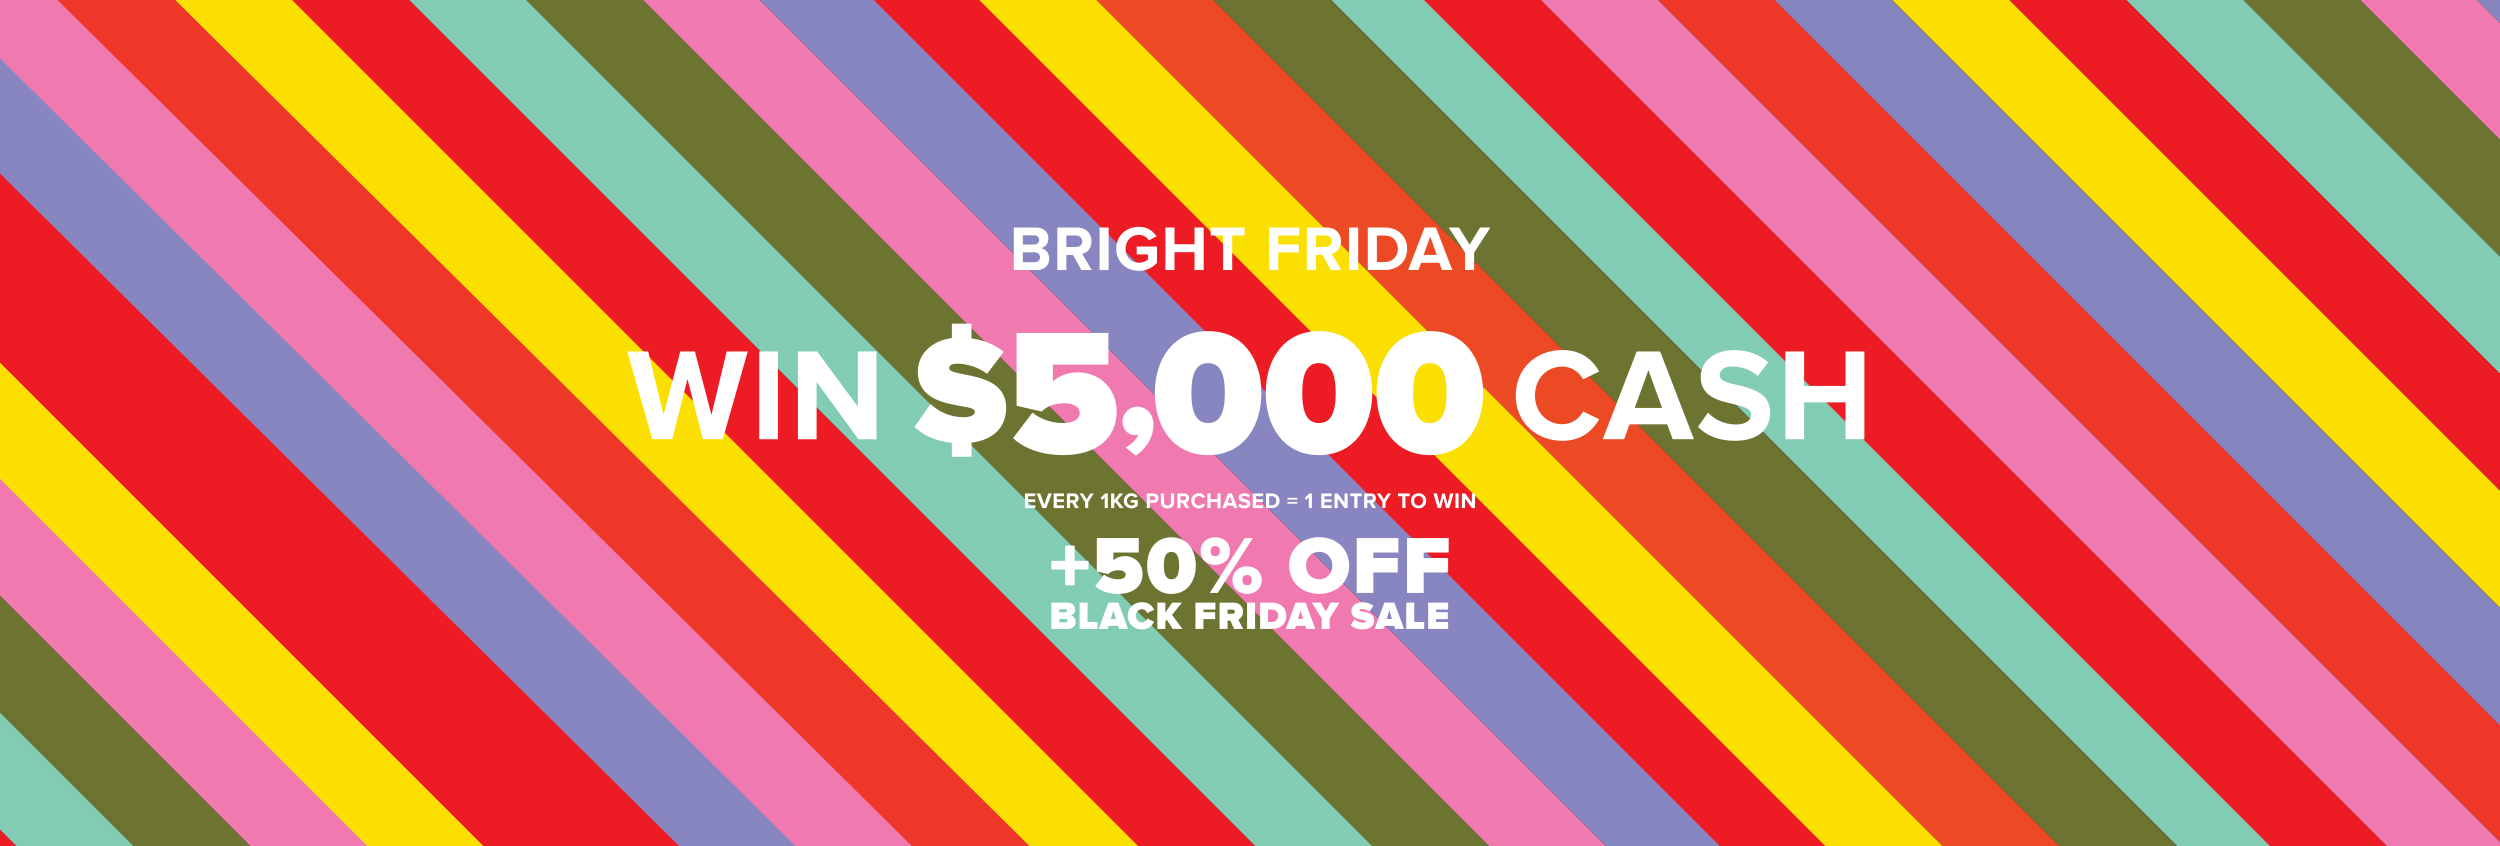 <svg viewBox="0 0 1920 650" xmlns:xlink="http://www.w3.org/1999/xlink" xmlns="http://www.w3.org/2000/svg" data-name="Layer 1" id="Layer_1">
  <rect x="0" y="0" width="1920" height="650" fill="#333333" stroke="none"/>
  <defs>
    <style>
      .cls-1 {
        fill: none;
      }

      .cls-2 {
        fill: #ee3729;
      }

      .cls-3 {
        fill: #8886c0;
      }

      .cls-4 {
        fill: #fadf00;
      }

      .cls-5 {
        fill: #ec4a24;
      }

      .cls-6 {
        fill: #f07ab0;
      }

      .cls-7 {
        fill: #6d7331;
      }

      .cls-8 {
        fill: #ed1c24;
      }

      .cls-9 {
        fill: #fff;
      }

      .cls-10 {
        fill: #82ccb3;
      }

      .cls-11 {
        clip-path: url(#clippath);
      }
    </style>
    <clipPath id="clippath">
      <rect height="830.53" width="1980.73" y="-61.03" x="-36.08" class="cls-1"></rect>
    </clipPath>
  </defs>
  <g class="cls-11">
    <rect transform="translate(-388.47 586.1) rotate(-45)" height="1613.53" width="63.57" y="-44.79" x="481.47" class="cls-4"></rect>
    <g>
      <rect transform="translate(1230.58 459.15) rotate(135)" height="1322.4" width="63.57" y="-176.76" x="488.41" class="cls-6"></rect>
      <rect transform="translate(1043.18 508.67) rotate(135)" height="1322.4" width="63.57" y="-190.82" x="384.46" class="cls-7"></rect>
      <rect transform="translate(-145.24 528.34) rotate(-45)" height="1322.4" width="63.57" y="-221.71" x="533.36" class="cls-3"></rect>
      <rect transform="translate(-100.05 547.06) rotate(-45)" height="1322.4" width="63.57" y="-266.9" x="578.55" class="cls-8"></rect>
    </g>
    <g>
      <rect transform="translate(890.71 572.39) rotate(135)" height="1322.4" width="63.57" y="-190.54" x="295.03" class="cls-10"></rect>
      <rect transform="translate(927.82 714.89) rotate(135)" height="1534.78" width="63.57" y="-217.79" x="284.07" class="cls-8"></rect>
    </g>
    <rect transform="translate(-329.91 338.8) rotate(-45)" height="1558.17" width="63.57" y="-211.45" x="212.23" class="cls-4"></rect>
    <g>
      <rect transform="translate(1097.1 1038.01) rotate(135)" height="1322.4" width="63.57" y="85.02" x="301.79" class="cls-6"></rect>
      <rect transform="translate(909.71 1087.52) rotate(135)" height="1322.4" width="63.57" y="70.97" x="197.84" class="cls-7"></rect>
    </g>
    <g>
      <rect transform="translate(-476.86 313.66) rotate(-45)" height="1322.4" width="63.57" y="71.25" x="108.4" class="cls-10"></rect>
      <rect transform="translate(-535.89 329.03) rotate(-45)" height="1534.78" width="63.57" y="44" x="97.45" class="cls-8"></rect>
    </g>
    <rect transform="translate(-569.68 283.51) rotate(-45)" height="1558.17" width="63.57" y="50.33" x="25.61" class="cls-4"></rect>
    <g>
      <g>
        <rect transform="translate(1880.67 17.16) rotate(135)" height="1322.4" width="63.57" y="-263.12" x="905" class="cls-6"></rect>
        <rect transform="translate(1693.28 66.67) rotate(135)" height="1322.4" width="63.57" y="-277.18" x="801.05" class="cls-7"></rect>
        <rect transform="translate(37.84 797.62) rotate(-45)" height="1322.4" width="63.57" y="-308.07" x="949.95" class="cls-3"></rect>
        <rect transform="translate(82.15 814.21) rotate(-45)" height="1322.4" width="63.57" y="-353.26" x="992.14" class="cls-8"></rect>
      </g>
      <g>
        <rect transform="translate(-54.01 638.22) rotate(-45)" height="1322.4" width="63.57" y="-276.89" x="711.61" class="cls-10"></rect>
        <rect transform="translate(-113.04 653.6) rotate(-45)" height="1534.78" width="63.57" y="-304.14" x="700.66" class="cls-8"></rect>
      </g>
      <rect transform="translate(-146.83 608.08) rotate(-45)" height="1558.17" width="63.57" y="-297.81" x="628.82" class="cls-4"></rect>
      <g>
        <rect transform="translate(1991.28 -429.5) rotate(135)" height="1691.68" width="63.57" y="-648.18" x="1052.81" class="cls-5"></rect>
        <rect transform="translate(1970.54 -310.96) rotate(135)" height="1720.04" width="63.57" y="-607.38" x="1017.89" class="cls-4"></rect>
        <rect transform="translate(204.01 888.93) rotate(-45)" height="1820.37" width="63.57" y="-711.97" x="1143.26" class="cls-7"></rect>
        <rect transform="translate(249.19 907.65) rotate(-45)" height="1820.37" width="63.57" y="-757.16" x="1188.45" class="cls-10"></rect>
      </g>
      <g>
        <rect transform="translate(388.76 925.81) rotate(-45)" height="1842.81" width="63.57" y="-927.77" x="1280.15" class="cls-2"></rect>
        <rect transform="translate(2217.28 -691.66) rotate(135)" height="1927.23" width="63.57" y="-850.23" x="1220.1" class="cls-8"></rect>
        <rect transform="translate(2244.9 -807.35) rotate(135)" height="1906.94" width="63.57" y="-892.21" x="1257.88" class="cls-6"></rect>
        <rect transform="translate(443.74 919.75) rotate(-45)" height="1774.3" width="63.57" y="-962.92" x="1300.32" class="cls-3"></rect>
      </g>
      <g>
        <rect transform="translate(-194.07 477.5) rotate(-45.28)" height="1489.89" width="63.57" y="-273.52" x="443.67" class="cls-6"></rect>
        <rect transform="translate(-188.01 592.07) rotate(-45.28)" height="1728.53" width="63.57" y="-342.82" x="584.06" class="cls-2"></rect>
        <rect transform="translate(1379.12 686.22) rotate(134.72)" height="1671.4" width="63.57" y="-205.01" x="514.68" class="cls-3"></rect>
        <rect transform="translate(1337.94 794.62) rotate(134.72)" height="1671.4" width="63.57" y="-159.4" x="471.49" class="cls-8"></rect>
      </g>
      <g>
        <rect transform="translate(3010.15 -1380.02) rotate(135)" height="1322.4" width="63.57" y="-727.79" x="1759.1" class="cls-6"></rect>
        <rect transform="translate(2822.75 -1330.51) rotate(135)" height="1322.4" width="63.57" y="-741.84" x="1655.15" class="cls-7"></rect>
        <rect transform="translate(616.57 1265.46) rotate(-45)" height="1322.4" width="63.57" y="-772.74" x="1804.05" class="cls-3"></rect>
        <rect transform="translate(661.76 1284.18) rotate(-45)" height="1322.4" width="63.57" y="-817.93" x="1849.24" class="cls-8"></rect>
      </g>
      <g>
        <rect transform="translate(524.72 1106.07) rotate(-45)" height="1322.4" width="63.57" y="-741.56" x="1565.72" class="cls-10"></rect>
        <rect transform="translate(465.69 1121.44) rotate(-45)" height="1534.78" width="63.57" y="-768.81" x="1554.76" class="cls-8"></rect>
      </g>
      <rect transform="translate(431.9 1075.92) rotate(-45)" height="1558.17" width="63.57" y="-762.48" x="1482.92" class="cls-4"></rect>
    </g>
  </g>
  <g>
    <g>
      <path d="M825.36,449.56h-7.32v-12.19h-10.61v-6.63h10.61v-11.68h7.32v11.68h10.61v6.63h-10.61v12.19Z" class="cls-9"></path>
      <path d="M847.91,441.23c2.91,2.4,7.01,3.66,10.67,3.66,4.23,0,5.94-1.71,5.94-3.47,0-1.9-1.64-3.48-5.56-3.48-3.22,0-5.68.89-7.83,2.91l-8.78-2.02v-25.58h32.21v11.11h-19.45v5.94c2.02-1.96,5.24-3.22,8.78-3.22,7.2,0,13.58,5.37,13.58,13.77,0,9.28-6.95,15.28-18.75,15.28-7.52,0-13.52-2.21-17.62-5.93l6.82-8.97Z" class="cls-9"></path>
      <path d="M899.69,412.62c12.57,0,18.69,10.29,18.69,21.73s-6.13,21.78-18.69,21.78-18.69-10.36-18.69-21.78,6.12-21.73,18.69-21.73ZM899.69,423.86c-4.04,0-5.88,3.34-5.88,10.48s1.83,10.55,5.88,10.55,5.87-3.41,5.87-10.55-1.83-10.48-5.87-10.48Z" class="cls-9"></path>
      <path d="M933.29,412.62c6.95,0,11.37,4.74,11.37,10.67s-4.42,10.55-11.37,10.55-11.24-4.67-11.24-10.55,4.36-10.67,11.24-10.67ZM955.96,413.25h6.19l-26.97,42.13h-6.13l26.9-42.13ZM933.29,419.31c-1.96,0-3.54,1.14-3.54,3.98s1.58,3.85,3.54,3.85,3.66-1.14,3.66-3.85-1.64-3.98-3.66-3.98ZM957.73,434.91c6.88,0,11.3,4.74,11.3,10.67s-4.42,10.55-11.3,10.55-11.24-4.67-11.24-10.55,4.36-10.67,11.24-10.67ZM957.73,441.61c-2.02,0-3.6,1.13-3.6,3.98s1.58,3.85,3.6,3.85,3.66-1.07,3.66-3.85-1.64-3.98-3.66-3.98Z" class="cls-9"></path>
      <path d="M1013.11,412.55c13.01,0,23.05,8.84,23.05,21.79s-10.04,21.78-23.05,21.78-23.05-8.84-23.05-21.78,10.04-21.79,23.05-21.79ZM1013.11,423.79c-6.12,0-10.1,4.68-10.1,10.55s3.98,10.55,10.1,10.55,10.1-4.67,10.1-10.55-3.98-10.55-10.1-10.55Z" class="cls-9"></path>
      <path d="M1041.97,413.25h31.95v11.11h-19.2v4.17h18.76v11.11h-18.76v15.73h-12.76v-42.13Z" class="cls-9"></path>
      <path d="M1080.62,413.25h31.95v11.11h-19.2v4.17h18.76v11.11h-18.76v15.73h-12.76v-42.13Z" class="cls-9"></path>
      <path d="M807.43,462.82h12.26c4.18,0,5.99,2.79,5.99,5.15,0,2.51-1.48,4.21-3.45,4.63,2.18.33,3.85,2.33,3.85,4.93,0,2.82-1.91,5.48-5.97,5.48h-12.68v-20.19ZM818.27,470.27c.64,0,1.21-.48,1.21-1.21s-.58-1.15-1.21-1.15h-4.72v2.36h4.72ZM818.45,477.93c.88,0,1.42-.51,1.42-1.27s-.54-1.3-1.42-1.3h-4.9v2.57h4.9Z" class="cls-9"></path>
      <path d="M829.13,462.82h6.12v14.87h7.66v5.33h-13.77v-20.19Z" class="cls-9"></path>
      <path d="M858.71,480.65h-7.27l-.73,2.36h-6.93l7.45-20.19h7.69l7.45,20.19h-6.93l-.73-2.36ZM853.08,475.33h4l-2-6.51-2,6.51Z" class="cls-9"></path>
      <path d="M866.07,472.94c0-6.24,4.78-10.45,11.11-10.45,5.3,0,7.96,3.09,9.17,5.87l-5.27,2.45c-.52-1.57-2.09-2.94-3.91-2.94-2.94,0-4.9,2.24-4.9,5.06s1.97,5.06,4.9,5.06c1.82,0,3.39-1.36,3.91-2.94l5.27,2.42c-1.18,2.69-3.88,5.9-9.17,5.9-6.33,0-11.11-4.24-11.11-10.44Z" class="cls-9"></path>
      <path d="M896.1,475.9l-1.12,1.51v5.6h-6.12v-20.19h6.12v7.57l5.3-7.57h7.48l-7.63,9.39,7.96,10.81h-7.45l-4.54-7.12Z" class="cls-9"></path>
      <path d="M918.11,462.82h15.32v5.33h-9.2v2h8.99v5.33h-8.99v7.54h-6.12v-20.19Z" class="cls-9"></path>
      <path d="M944.96,476.66h-2.21v6.36h-6.12v-20.19h10.78c4.72,0,7.27,3.15,7.27,6.93,0,3.48-2.03,5.33-3.63,6.12l3.66,7.15h-6.96l-2.79-6.36ZM946.47,468.15h-3.72v3.18h3.72c1.03,0,2-.48,2-1.6s-.97-1.58-2-1.58Z" class="cls-9"></path>
      <path d="M957.77,462.82h6.12v20.19h-6.12v-20.19Z" class="cls-9"></path>
      <path d="M967.76,462.82h9.02c6.36,0,11.08,3.63,11.08,10.08s-4.72,10.11-11.05,10.11h-9.05v-20.19ZM976.78,477.69c3.06,0,4.87-2.24,4.87-4.78,0-2.72-1.57-4.75-4.84-4.75h-2.94v9.54h2.91Z" class="cls-9"></path>
      <path d="M1002.48,480.65h-7.27l-.73,2.36h-6.93l7.45-20.19h7.69l7.45,20.19h-6.93l-.73-2.36ZM996.85,475.33h4l-2-6.51-2,6.51Z" class="cls-9"></path>
      <path d="M1015.1,474.99l-7.57-12.17h6.87l3.75,6.81,3.69-6.81h6.87l-7.51,12.17v8.02h-6.12v-8.02Z" class="cls-9"></path>
      <path d="M1040.38,475.63c1.51,1.45,3.78,2.6,6.51,2.6,1.15,0,2.24-.3,2.24-1.09,0-.63-1.21-.85-2.85-1.12-3.33-.61-8.42-1.45-8.42-6.81,0-3.42,2.84-6.69,8.39-6.69,3.3,0,6.27.94,8.57,2.82l-3.27,4.33c-1.76-1.33-4.03-2-5.93-2-1.21,0-1.54.39-1.54.91,0,.63,1.27.88,2.97,1.21,3.33.64,8.27,1.61,8.27,6.57,0,4.45-3.3,7.02-8.72,7.02-4.3,0-7.24-1.27-9.39-3.21l3.18-4.54Z" class="cls-9"></path>
      <path d="M1070.65,480.65h-7.27l-.73,2.36h-6.93l7.45-20.19h7.69l7.45,20.19h-6.93l-.73-2.36ZM1065.02,475.33h4l-2-6.51-2,6.51Z" class="cls-9"></path>
      <path d="M1080.01,462.82h6.12v14.87h7.66v5.33h-13.77v-20.19Z" class="cls-9"></path>
      <path d="M1096.84,462.82h15.32v5.33h-9.2v2h8.99v5.33h-8.99v2.21h9.2v5.33h-15.32v-20.19Z" class="cls-9"></path>
    </g>
    <g>
      <path d="M787.19,378.97h7.95v2.11h-5.56v2.38h5.44v2.11h-5.44v2.54h5.56v2.11h-7.95v-11.24Z" class="cls-9"></path>
      <path d="M796.15,378.97h2.73l3.12,8.64,3.1-8.64h2.73l-4.33,11.24h-3l-4.35-11.24Z" class="cls-9"></path>
      <path d="M809.21,378.97h7.95v2.11h-5.56v2.38h5.44v2.11h-5.44v2.54h5.56v2.11h-7.95v-11.24Z" class="cls-9"></path>
      <path d="M823.51,386.21h-1.75v3.99h-2.39v-11.24h5.26c2.34,0,3.77,1.53,3.77,3.62s-1.25,3.05-2.46,3.34l2.53,4.28h-2.75l-2.21-3.99ZM824.27,381.07h-2.51v3.03h2.51c.96,0,1.68-.57,1.68-1.52s-.72-1.52-1.68-1.52Z" class="cls-9"></path>
      <path d="M833.36,385.61l-4.33-6.64h2.73l2.8,4.51,2.76-4.51h2.73l-4.29,6.64v4.6h-2.39v-4.6Z" class="cls-9"></path>
      <path d="M848.39,382.05l-1.87,1.9-1.36-1.43,3.54-3.55h2.09v11.24h-2.39v-8.15Z" class="cls-9"></path>
      <path d="M856.61,385.71l-.88,1.04v3.45h-2.39v-11.24h2.39v5.02l3.98-5.02h2.95l-4.46,5.27,4.77,5.96h-2.95l-3.4-4.5Z" class="cls-9"></path>
      <path d="M869.04,378.78c2.34,0,3.81,1.18,4.65,2.51l-1.99,1.08c-.51-.79-1.47-1.47-2.66-1.47-2.04,0-3.52,1.57-3.52,3.69s1.48,3.69,3.52,3.69c.99,0,1.94-.44,2.39-.86v-1.35h-2.96v-2.09h5.36v4.31c-1.15,1.28-2.75,2.12-4.78,2.12-3.28,0-5.98-2.29-5.98-5.83s2.7-5.81,5.98-5.81Z" class="cls-9"></path>
      <path d="M880.71,378.97h5.26c2.44,0,3.77,1.65,3.77,3.62s-1.35,3.62-3.77,3.62h-2.86v3.99h-2.39v-11.24ZM885.64,381.07h-2.54v3.03h2.54c.94,0,1.65-.59,1.65-1.52s-.71-1.52-1.65-1.52Z" class="cls-9"></path>
      <path d="M891.55,378.97h2.43v6.67c0,1.57.91,2.64,2.65,2.64s2.63-1.08,2.63-2.64v-6.67h2.44v6.74c0,2.8-1.65,4.7-5.07,4.7s-5.07-1.92-5.07-4.68v-6.75Z" class="cls-9"></path>
      <path d="M908.38,386.21h-1.75v3.99h-2.39v-11.24h5.26c2.34,0,3.77,1.53,3.77,3.62s-1.25,3.05-2.46,3.34l2.53,4.28h-2.75l-2.21-3.99ZM909.14,381.07h-2.51v3.03h2.51c.96,0,1.68-.57,1.68-1.52s-.72-1.52-1.68-1.52Z" class="cls-9"></path>
      <path d="M914.87,384.59c0-3.45,2.61-5.81,5.98-5.81,2.48,0,3.91,1.35,4.7,2.75l-2.05,1.01c-.47-.91-1.48-1.63-2.65-1.63-2.04,0-3.52,1.57-3.52,3.69s1.48,3.69,3.52,3.69c1.16,0,2.17-.71,2.65-1.63l2.05.99c-.81,1.4-2.22,2.76-4.7,2.76-3.37,0-5.98-2.36-5.98-5.81Z" class="cls-9"></path>
      <path d="M935.01,385.49h-5.31v4.72h-2.39v-11.24h2.39v4.41h5.31v-4.41h2.41v11.24h-2.41v-4.72Z" class="cls-9"></path>
      <path d="M947.02,388.3h-4.82l-.71,1.9h-2.73l4.35-11.24h3l4.33,11.24h-2.73l-.69-1.9ZM942.86,386.2h3.5l-1.75-4.83-1.75,4.83Z" class="cls-9"></path>
      <path d="M952.24,386.8c.79.83,2.02,1.52,3.57,1.52,1.31,0,1.96-.61,1.96-1.25,0-.83-1.04-1.06-2.27-1.36-1.84-.42-4.19-.93-4.19-3.49,0-1.87,1.62-3.42,4.26-3.42,1.79,0,3.27.54,4.38,1.57l-1.33,1.75c-.91-.84-2.12-1.23-3.27-1.23-1.03,0-1.6.46-1.6,1.13,0,.72,1.03.96,2.24,1.25,1.85.44,4.21.99,4.21,3.54,0,2.06-1.47,3.61-4.5,3.61-2.16,0-3.71-.72-4.75-1.79l1.3-1.82Z" class="cls-9"></path>
      <path d="M962.15,378.97h7.95v2.11h-5.56v2.38h5.44v2.11h-5.44v2.54h5.56v2.11h-7.95v-11.24Z" class="cls-9"></path>
      <path d="M972.3,378.97h4.43c3.52,0,5.96,2.24,5.96,5.63s-2.44,5.61-5.96,5.61h-4.43v-11.24ZM976.73,388.1c2.22,0,3.52-1.6,3.52-3.5s-1.21-3.52-3.52-3.52h-2.04v7.02h2.04Z" class="cls-9"></path>
      <path d="M988.76,382.32h7.51v1.35h-7.51v-1.35ZM988.76,385.5h7.51v1.31h-7.51v-1.31Z" class="cls-9"></path>
      <path d="M1005.17,382.05l-1.87,1.9-1.36-1.43,3.54-3.55h2.09v11.24h-2.39v-8.15Z" class="cls-9"></path>
      <path d="M1014.77,378.97h7.95v2.11h-5.56v2.38h5.44v2.11h-5.44v2.54h5.56v2.11h-7.95v-11.24Z" class="cls-9"></path>
      <path d="M1027.32,382.88v7.33h-2.39v-11.24h2.46l5.21,7.06v-7.06h2.39v11.24h-2.31l-5.36-7.33Z" class="cls-9"></path>
      <path d="M1040.13,381.07h-3.29v-2.11h8.96v2.11h-3.27v9.13h-2.41v-9.13Z" class="cls-9"></path>
      <path d="M1051.82,386.21h-1.75v3.99h-2.39v-11.24h5.26c2.34,0,3.77,1.53,3.77,3.62s-1.25,3.05-2.46,3.34l2.53,4.28h-2.75l-2.21-3.99ZM1052.58,381.07h-2.51v3.03h2.51c.96,0,1.68-.57,1.68-1.52s-.72-1.52-1.68-1.52Z" class="cls-9"></path>
      <path d="M1061.68,385.61l-4.33-6.64h2.73l2.8,4.51,2.76-4.51h2.73l-4.29,6.64v4.6h-2.39v-4.6Z" class="cls-9"></path>
      <path d="M1076.99,381.07h-3.29v-2.11h8.96v2.11h-3.27v9.13h-2.41v-9.13Z" class="cls-9"></path>
      <path d="M1089.45,378.78c3.4,0,5.88,2.43,5.88,5.81s-2.48,5.81-5.88,5.81-5.86-2.43-5.86-5.81,2.48-5.81,5.86-5.81ZM1089.45,380.91c-2.07,0-3.4,1.58-3.4,3.69s1.33,3.69,3.4,3.69,3.42-1.6,3.42-3.69-1.35-3.69-3.42-3.69Z" class="cls-9"></path>
      <path d="M1108.62,382.49l-1.95,7.72h-2.54l-3.22-11.24h2.68l1.97,8.12,2.14-8.12h1.87l2.12,8.12,1.95-8.12h2.7l-3.2,11.24h-2.54l-1.97-7.72Z" class="cls-9"></path>
      <path d="M1117.8,378.97h2.39v11.24h-2.39v-11.24Z" class="cls-9"></path>
      <path d="M1125.14,382.88v7.33h-2.39v-11.24h2.46l5.21,7.06v-7.06h2.39v11.24h-2.31l-5.36-7.33Z" class="cls-9"></path>
    </g>
    <g>
      <g>
        <path d="M746.11,339.96v10.83h-15.07v-10.72c-12.6-1.3-21.79-5.77-28.73-12.13l12.37-17.66c5.89,5.65,14.72,10.13,25.32,10.13,4.47,0,8.71-1.18,8.71-4.24,0-2.47-4.71-3.3-11.07-4.36-12.95-2.36-32.74-5.65-32.74-26.5,0-11.89,8.83-23.32,26.14-25.67v-11.07h15.07v11.31c9.42,1.29,17.78,4.71,24.73,10.36l-12.72,16.84c-6.83-5.18-15.66-7.77-23.08-7.77-4.71,0-6.01,1.53-6.01,3.53,0,2.47,4.95,3.42,11.54,4.71,12.95,2.47,32.15,6.24,32.15,25.55,0,15.19-9.89,24.73-26.61,26.85Z" class="cls-9"></path>
        <path d="M792.9,316.89c6.36,5.25,15.34,8.02,23.36,8.02,9.26,0,12.99-3.73,12.99-7.6,0-4.15-3.59-7.6-12.16-7.6-7.05,0-12.44,1.94-17.14,6.36l-19.21-4.42v-55.98h70.49v24.33h-42.57v12.99c4.42-4.28,11.47-7.05,19.21-7.05,15.76,0,29.72,11.75,29.72,30.13,0,20.32-15.2,33.45-41.05,33.45-16.45,0-29.58-4.84-38.56-12.99l14.93-19.63Z" class="cls-9"></path>
        <path d="M864.46,343.61c3.45-1.51,8.42-5.83,9.82-9.93-.54.22-1.62.43-2.81.43-5.18,0-9.39-4.43-9.39-10.47s5.18-11.34,11.23-11.34c6.59,0,12.52,5.07,12.52,13.93,0,9.5-5.07,17.81-13.49,23.75l-7.88-6.37Z" class="cls-9"></path>
        <path d="M927.83,254.28c27.51,0,40.91,22.53,40.91,47.55s-13.41,47.69-40.91,47.69-40.91-22.67-40.91-47.69,13.41-47.55,40.91-47.55ZM927.83,278.88c-8.85,0-12.85,7.33-12.85,22.94s4.01,23.08,12.85,23.08,12.85-7.46,12.85-23.08-4.01-22.94-12.85-22.94Z" class="cls-9"></path>
        <path d="M1012.98,254.28c27.51,0,40.91,22.53,40.91,47.55s-13.41,47.69-40.91,47.69-40.91-22.67-40.91-47.69,13.41-47.55,40.91-47.55ZM1012.98,278.88c-8.85,0-12.85,7.33-12.85,22.94s4.01,23.08,12.85,23.08,12.85-7.46,12.85-23.08-4.01-22.94-12.85-22.94Z" class="cls-9"></path>
        <path d="M1098.12,254.28c27.51,0,40.91,22.53,40.91,47.55s-13.41,47.69-40.91,47.69-40.91-22.67-40.91-47.69,13.41-47.55,40.91-47.55ZM1098.12,278.88c-8.85,0-12.85,7.33-12.85,22.94s4.01,23.08,12.85,23.08,12.85-7.46,12.85-23.08-4.01-22.94-12.85-22.94Z" class="cls-9"></path>
      </g>
      <g>
        <path d="M1164.1,303.66c0-20.72,15.67-34.87,35.88-34.87,14.86,0,23.45,8.09,28.2,16.48l-12.33,6.06c-2.83-5.46-8.89-9.8-15.87-9.8-12.23,0-21.12,9.4-21.12,22.13s8.89,22.14,21.12,22.14c6.97,0,13.04-4.25,15.87-9.8l12.33,5.96c-4.85,8.39-13.34,16.58-28.2,16.58-20.21,0-35.88-14.15-35.88-34.87Z" class="cls-9"></path>
        <path d="M1280.44,325.9h-28.91l-4.25,11.42h-16.37l26.08-67.42h17.99l25.98,67.42h-16.37l-4.14-11.42ZM1255.47,313.27h21.02l-10.51-29.01-10.51,29.01Z" class="cls-9"></path>
        <path d="M1311.77,316.91c4.75,4.95,12.13,9.1,21.43,9.1,7.88,0,11.72-3.64,11.72-7.48,0-4.95-6.27-6.37-13.64-8.19-11.02-2.53-25.17-5.56-25.17-20.92,0-11.22,9.7-20.52,25.57-20.52,10.71,0,19.61,3.23,26.28,9.4l-7.99,10.51c-5.46-5.05-12.74-7.38-19.61-7.38-6.17,0-9.6,2.73-9.6,6.77,0,4.35,6.17,5.76,13.44,7.48,11.12,2.63,25.27,5.96,25.27,21.23,0,12.33-8.79,21.63-26.99,21.63-12.94,0-22.24-4.35-28.5-10.71l7.78-10.92Z" class="cls-9"></path>
        <path d="M1417.38,309.02h-31.84v28.3h-14.35v-67.42h14.35v26.48h31.84v-26.48h14.45v67.42h-14.45v-28.3Z" class="cls-9"></path>
      </g>
      <g>
        <path d="M527.99,291.03l-11.72,46.29h-15.26l-19.31-67.42h16.07l11.83,48.72,12.84-48.72h11.22l12.73,48.72,11.72-48.72h16.17l-19.2,67.42h-15.26l-11.83-46.29Z" class="cls-9"></path>
        <path d="M583.07,269.91h14.35v67.42h-14.35v-67.42Z" class="cls-9"></path>
        <path d="M627.14,293.36v43.97h-14.35v-67.42h14.76l31.23,42.35v-42.35h14.35v67.42h-13.85l-32.14-43.97Z" class="cls-9"></path>
      </g>
    </g>
    <g>
      <path d="M778.62,174.74h17.17c6.21,0,9.39,3.96,9.39,8.32,0,4.11-2.54,6.85-5.63,7.49,3.47.54,6.26,3.91,6.26,8.02,0,4.89-3.28,8.81-9.49,8.81h-17.71v-32.63ZM794.28,187.8c2.35,0,3.82-1.47,3.82-3.52s-1.47-3.57-3.82-3.57h-8.71v7.09h8.71ZM794.52,201.36c2.64,0,4.21-1.42,4.21-3.77,0-2.05-1.47-3.82-4.21-3.82h-8.95v7.58h8.95Z" class="cls-9"></path>
      <path d="M824.07,195.78h-5.09v11.59h-6.95v-32.63h15.26c6.8,0,10.96,4.45,10.96,10.52s-3.62,8.85-7.14,9.69l7.34,12.43h-7.97l-6.41-11.59ZM826.27,180.86h-7.29v8.81h7.29c2.79,0,4.89-1.66,4.89-4.4s-2.1-4.4-4.89-4.4Z" class="cls-9"></path>
      <path d="M844.47,174.74h6.95v32.63h-6.95v-32.63Z" class="cls-9"></path>
      <path d="M874.66,174.21c6.8,0,11.06,3.42,13.5,7.29l-5.77,3.13c-1.47-2.3-4.26-4.26-7.73-4.26-5.92,0-10.22,4.55-10.22,10.71s4.3,10.71,10.22,10.71c2.89,0,5.63-1.27,6.95-2.49v-3.91h-8.61v-6.07h15.56v12.52c-3.33,3.72-7.97,6.16-13.89,6.16-9.54,0-17.37-6.65-17.37-16.93s7.83-16.88,17.37-16.88Z" class="cls-9"></path>
      <path d="M917.41,193.68h-15.41v13.7h-6.95v-32.63h6.95v12.82h15.41v-12.82h7v32.63h-7v-13.7Z" class="cls-9"></path>
      <path d="M939.33,180.86h-9.54v-6.12h26.03v6.12h-9.49v26.51h-7v-26.51Z" class="cls-9"></path>
      <path d="M974.75,174.74h23.09v6.12h-16.14v6.9h15.8v6.12h-15.8v13.5h-6.95v-32.63Z" class="cls-9"></path>
      <path d="M1015.7,195.78h-5.09v11.59h-6.95v-32.63h15.26c6.8,0,10.96,4.45,10.96,10.52s-3.62,8.85-7.14,9.69l7.34,12.43h-7.97l-6.41-11.59ZM1017.9,180.86h-7.29v8.81h7.29c2.79,0,4.89-1.66,4.89-4.4s-2.1-4.4-4.89-4.4Z" class="cls-9"></path>
      <path d="M1036.1,174.74h6.95v32.63h-6.95v-32.63Z" class="cls-9"></path>
      <path d="M1050.48,174.74h12.87c10.22,0,17.32,6.51,17.32,16.34s-7.09,16.29-17.32,16.29h-12.87v-32.63ZM1063.35,201.26c6.46,0,10.22-4.65,10.22-10.17s-3.52-10.22-10.22-10.22h-5.92v20.4h5.92Z" class="cls-9"></path>
      <path d="M1105.42,201.84h-13.99l-2.05,5.53h-7.92l12.62-32.63h8.71l12.57,32.63h-7.93l-2.01-5.53ZM1093.33,195.73h10.18l-5.09-14.04-5.09,14.04Z" class="cls-9"></path>
      <path d="M1125.18,194.02l-12.57-19.27h7.92l8.12,13.11,8.02-13.11h7.92l-12.47,19.27v13.36h-6.95v-13.36Z" class="cls-9"></path>
    </g>
  </g>
</svg>